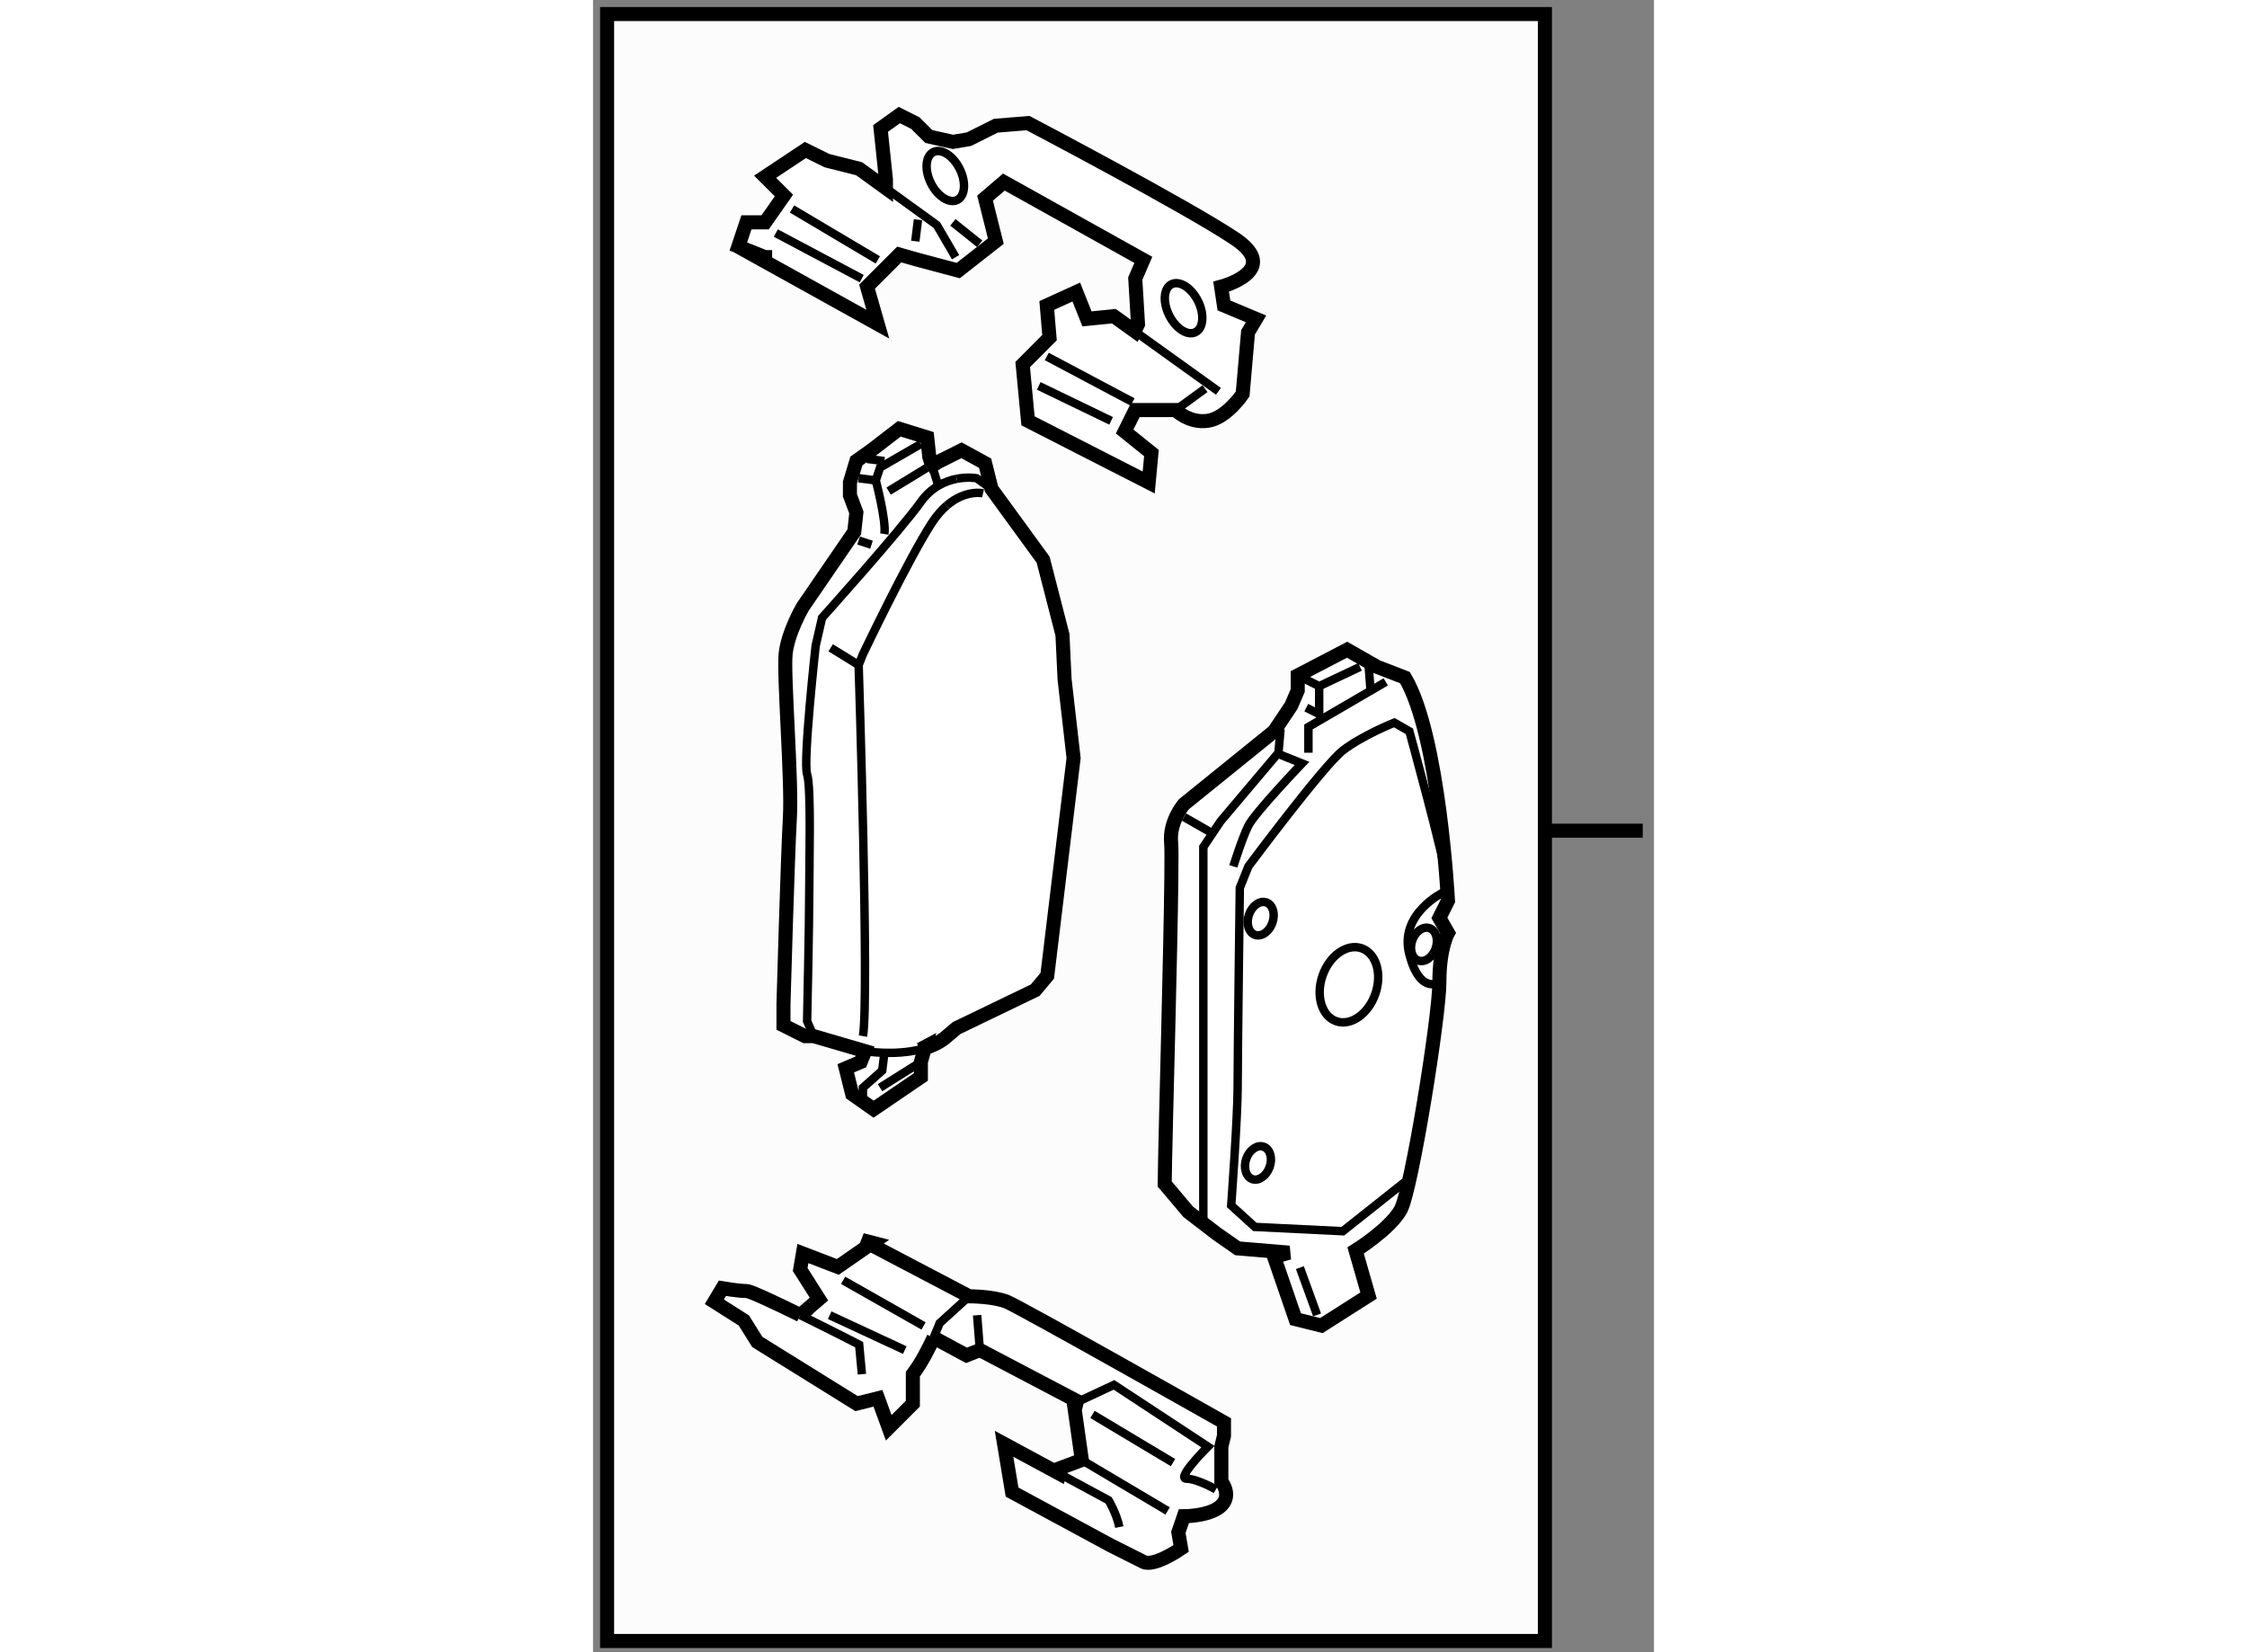 <?xml version="1.0" encoding="utf-8"?>
<!-- Generator: Adobe Illustrator 15.1.0, SVG Export Plug-In . SVG Version: 6.00 Build 0)  -->
<!DOCTYPE svg PUBLIC "-//W3C//DTD SVG 1.1//EN" "http://www.w3.org/Graphics/SVG/1.1/DTD/svg11.dtd">
<svg version="1.1" xmlns="http://www.w3.org/2000/svg" xmlns:xlink="http://www.w3.org/1999/xlink" x="0px" y="0px" width="244.8px"
	 height="180px" viewBox="110.647 116.503 37.753 58.793" enable-background="new 0 0 244.8 180" xml:space="preserve">
	
<rect x="110.647" y="116.503" width="37.753" height="58.793" fill="#808080" stroke="none"/>
	
<g><rect x="111.147" y="117.003" fill="#FCFCFC" stroke="#000000" stroke-width="0.5" width="33.373" height="57.893"></rect><line fill="none" stroke="#000000" stroke-width="0.5" x1="144.521" y1="146.063" x2="148" y2="146.063"></line></g><g><path fill="#FFFFFF" stroke="#000000" stroke-width="0.5" d="M116.771,125.655l-0.953-0.381l0.288-0.859h0.665l0.669-0.955
				l-0.669-0.668l1.433-0.952l0.766,0.379l1.144,0.288l0.956,0.692l-0.001-0.311l-0.19-1.813l0.667-0.478l0.571,0.287l0.479,0.477
				l0.857,0.191l0.572-0.097l0.955-0.478l1.145-0.094c0,0,5.632,2.957,7.351,4.105c1.719,1.144-0.479,1.717-0.479,1.717l0.1,0.667
				l1.143,0.478l-0.285,0.478l-0.191,2.194c0,0-0.572,0.859-1.241,0.955c-0.669,0.097-1.144-0.382-1.144-0.382h-1.436l-0.379,0.763
				l0.954,0.767l-0.098,1.047l-4.295-2.194l-0.189-2.003l0.955-0.958l-0.097-1.144l1.05-0.478l0.38,0.955l0.957-0.095l0.744,0.535
				l0.115-0.252l-0.098-1.621l0.287-0.667l-4.962-2.768l-0.67,0.573l0.383,1.528l-1.337,1.048l-1.433-0.382l-0.666-0.189
				l-1.146,1.145l0.383,1.333l-4.297-2.385H116.771z"></path><line fill="none" stroke="#000000" stroke-width="0.3" x1="122.21" y1="124.321" x2="122.115" y2="125.086"></line><line fill="none" stroke="#000000" stroke-width="0.3" x1="117.152" y1="124.796" x2="120.209" y2="126.419"></line><line fill="none" stroke="#000000" stroke-width="0.3" x1="117.728" y1="123.939" x2="120.781" y2="125.752"></line><line fill="none" stroke="#000000" stroke-width="0.3" x1="131.377" y1="131.097" x2="132.424" y2="130.334"></line><line fill="none" stroke="#000000" stroke-width="0.3" x1="123.452" y1="124.415" x2="124.406" y2="125.179"></line><line fill="none" stroke="#000000" stroke-width="0.3" x1="126.508" y1="130.235" x2="129.083" y2="131.479"></line><line fill="none" stroke="#000000" stroke-width="0.3" x1="126.793" y1="129.188" x2="129.847" y2="130.809"></line><path fill="none" stroke="#000000" stroke-width="0.3" d="M132.175,127.214c0.235,0.473,0.195,0.969-0.089,1.109
				c-0.282,0.142-0.7-0.126-0.936-0.597c-0.238-0.471-0.2-0.97,0.084-1.109C131.517,126.475,131.937,126.743,132.175,127.214z"></path><ellipse transform="matrix(0.894 -0.447 0.447 0.894 -41.902 68.088)" fill="none" stroke="#000000" stroke-width="0.3" cx="123.262" cy="122.793" rx="0.572" ry="0.953"></ellipse><polyline fill="none" stroke="#000000" stroke-width="0.3" points="121.068,123.199 122.881,124.511 123.548,125.655 		"></polyline><line fill="none" stroke="#000000" stroke-width="0.3" x1="132.901" y1="130.428" x2="129.924" y2="128.292"></line></g><g><path fill="#FFFFFF" stroke="#000000" stroke-width="0.5" d="M120.595,160.726l-1.238,0.859l-1.242-0.477l-0.097,0.569
				l0.669,1.054l-0.669,0.572l0.005-0.004c-0.9-0.443-1.778-0.855-1.911-0.855c-0.288,0-0.861-0.098-0.861-0.098l-0.287,0.479
				l1.05,0.666l0.478,0.764l3.533,2.195l0.761-0.19l0.383,1.05l0.859-0.859v-1.049c0.314-0.42,0.572-0.927,0.74-1.299l-0.071-0.039
				l1.239,0.668l0.478-0.188l3.627,1.906h-0.284l0.284,2.006l-0.765,0.286l-0.044,0.195l-1.959-1.057l0.285,1.718l3.533,1.909
				c0,0,0.763,0.384,1.143,0.574c0.382,0.19,1.339-0.476,1.339-0.476l-0.098-0.575l0.196-0.572c0,0,0.948,0,1.334-0.383
				c0.383-0.379,0-0.856,0-0.856v-1.24l0.094-0.384v-0.478c0,0-7.255-4.104-7.73-4.293c-0.478-0.193-1.337-0.193-1.337-0.193
				l-3.815-2.003L120.595,160.726z"></path><line fill="none" stroke="#000000" stroke-width="0.3" x1="119.068" y1="163.304" x2="121.74" y2="164.545"></line><line fill="none" stroke="#000000" stroke-width="0.3" x1="119.546" y1="162.062" x2="122.408" y2="163.686"></line><line fill="none" stroke="#000000" stroke-width="0.3" x1="128.039" y1="168.457" x2="131.094" y2="170.269"></line><line fill="none" stroke="#000000" stroke-width="0.3" x1="128.42" y1="166.834" x2="131.285" y2="168.549"></line><line fill="none" stroke="#000000" stroke-width="0.3" x1="124.315" y1="163.304" x2="124.412" y2="164.545"></line><path fill="none" stroke="#000000" stroke-width="0.3" d="M124.03,162.633l-1.05,0.954c0,0-0.079,0.213-0.214,0.517"></path><path fill="none" stroke="#000000" stroke-width="0.3" d="M118.022,163.3c1.035,0.508,2.095,1.051,2.095,1.051l0.098,1.052"></path><path fill="none" stroke="#000000" stroke-width="0.3" d="M127.755,166.451l1.43-0.668l3.342,2.197c0,0-1.146,1.142-0.765,1.142
				c0.383,0,1.049,0.382,1.049,0.382"></path><path fill="none" stroke="#000000" stroke-width="0.3" d="M127.23,168.938l1.763,0.951c0,0,0.287,0.475,0.382,0.954"></path></g><g><path fill="#FFFFFF" stroke="#000000" stroke-width="0.5" d="M135.418,161.078l-1.833-0.153l-0.762-0.533l-0.994-0.765
				l-0.84-0.994c0-0.28,0.023-1.203,0.051-2.424c0.085-3.411,0.234-9.151,0.179-9.713c-0.077-0.765,0.457-1.377,0.457-1.377
				l3.209-2.595l0.611-0.917l0.228-0.535v-0.534l1.756-0.915l1.07,0.61l0.99,0.382c1.225,2.061,1.53,7.941,1.53,7.941l-0.306,0.61
				l0.306,0.535c0,0-0.306,0.532-0.306,1.756c0,1.221-0.994,7.405-1.377,8.093c-0.378,0.687-1.604,1.45-1.604,1.45l0.461,1.604
				l-1.679,1.069l-0.92-0.23l-0.762-2.213L135.418,161.078z"></path><ellipse transform="matrix(0.945 0.328 -0.328 0.945 56.873 -37.666)" fill="none" stroke="#000000" stroke-width="0.3" cx="140.263" cy="150.019" rx="0.44" ry="0.609"></ellipse><path fill="none" stroke="#000000" stroke-width="0.3" d="M134.725,158.028c-0.112,0.316-0.387,0.513-0.615,0.434
				c-0.231-0.083-0.327-0.406-0.219-0.724c0.112-0.317,0.389-0.511,0.619-0.429C134.739,157.388,134.835,157.71,134.725,158.028z"></path><ellipse transform="matrix(0.945 0.328 -0.328 0.945 56.245 -35.813)" fill="none" stroke="#000000" stroke-width="0.3" cx="134.462" cy="149.103" rx="0.441" ry="0.611"></ellipse><ellipse transform="matrix(0.944 0.329 -0.329 0.944 57.571 -36.83)" fill="none" stroke="#000000" stroke-width="0.3" cx="137.557" cy="151.609" rx="0.994" ry="1.375"></ellipse><line fill="none" stroke="#000000" stroke-width="0.3" x1="131.676" y1="145.577" x2="132.746" y2="146.188"></line><line fill="none" stroke="#000000" stroke-width="0.3" x1="135.8" y1="161.611" x2="136.412" y2="163.294"></line><path fill="none" stroke="#000000" stroke-width="0.3" d="M140.916,148.251c0,0-1.603,0.764-1.22,2.213
				c0.379,1.451,1.068,0.994,1.068,0.994"></path><path fill="none" stroke="#000000" stroke-width="0.3" d="M135.112,143.363l0.764,0.306c0,0-1.679,1.756-1.908,2.214
				c-0.229,0.458-0.536,1.45-0.536,1.45"></path><polyline fill="none" stroke="#000000" stroke-width="0.3" points="136.486,140.92 136.486,141.915 136.028,141.684 		"></polyline><polyline fill="none" stroke="#000000" stroke-width="0.3" points="135.724,140.538 136.486,140.92 137.94,140.233 		"></polyline><polyline fill="none" stroke="#000000" stroke-width="0.3" points="136.104,143.289 136.104,142.371 138.855,140.767 		"></polyline><polyline fill="none" stroke="#000000" stroke-width="0.3" points="135.112,142.446 135.038,143.289 132.975,145.731 
				132.364,146.645 132.364,159.855 		"></polyline><path fill="none" stroke="#000000" stroke-width="0.3" d="M139.54,158.559l-2.213,1.756l-3.13-0.153l-0.841-0.765
				c0,0,0.229-3.13,0.229-4.198c0-1.069,0.077-7.102,0.077-7.102l0.306-0.764c0,0,2.673-3.588,3.359-4.123
				c0.687-0.533,1.832-0.992,1.832-0.992l0.537,0.307c0,0,1.297,4.733,1.297,5.19"></path><line fill="none" stroke="#000000" stroke-width="0.3" x1="138.245" y1="140.154" x2="138.32" y2="141.148"></line></g><g><path fill="#FFFFFF" stroke="#000000" stroke-width="0.5" d="M123.583,153.087l-0.43,0.365c-0.25,0.191-0.551,0.315-0.86,0.394
				l0.171-0.091l-0.151,0.538v0.533l-1.682,1.146l-0.762-0.536l-0.229-0.918l0.532-0.226l0.156-0.385l-1.833-0.535h-0.308
				l-0.763-0.382v-0.762c0,0,0.152-5.345,0.229-6.644c0.075-1.298-0.229-5.039-0.153-5.804c0.074-0.764,0.61-1.679,0.61-1.679
				l1.833-2.674l0.075-0.687l-0.229-0.611v-0.457l0.229-0.765l0.536-0.382l0.992-0.764l0.993,0.308l0.073,0.688l0.095,0.302
				l-0.168,0.077l1.22-0.61l0.84,0.46l0.229,0.914l1.836,2.521l0.688,2.672l0.075,1.583l0.321,2.802l-0.937,7.747l-0.426,0.511
				L123.583,153.087z"></path><line fill="none" stroke="#000000" stroke-width="0.3" x1="120.401" y1="132.834" x2="121.013" y2="132.91"></line><line fill="none" stroke="#000000" stroke-width="0.3" x1="121.166" y1="133.979" x2="122.541" y2="133.139"></line><line fill="none" stroke="#000000" stroke-width="0.3" x1="120.098" y1="133.521" x2="120.708" y2="133.598"></line><line fill="none" stroke="#000000" stroke-width="0.3" x1="122.922" y1="133.751" x2="122.709" y2="133.062"></line><path fill="none" stroke="#000000" stroke-width="0.3" d="M124.829,133.902l-0.532-0.382c0,0-0.307-0.056-0.707,0.021"></path><line fill="none" stroke="#000000" stroke-width="0.3" x1="120.098" y1="135.737" x2="120.556" y2="135.888"></line><path fill="none" stroke="#000000" stroke-width="0.3" d="M122.313,132.301l-1.452,0.838l-0.152,0.459
				c0,0,0.381,1.451,0.305,1.908"></path><line fill="none" stroke="#000000" stroke-width="0.3" x1="119.104" y1="139.554" x2="120.098" y2="140.167"></line><polyline fill="none" stroke="#000000" stroke-width="0.3" points="121.013,153.984 120.938,154.598 120.251,155.208 
				120.251,155.511 		"></polyline><path fill="none" stroke="#000000" stroke-width="0.3" d="M124.526,134.056c0,0-0.624-0.144-1.302,0.443"></path><path fill="none" stroke="#000000" stroke-width="0.3" d="M123.225,134.499c-0.177,0.152-0.356,0.356-0.531,0.625
				c-0.84,1.3-2.442,4.658-2.442,4.658l-0.153,0.385c0,0,0.382,11.909,0.153,13.206"></path><line fill="none" stroke="#000000" stroke-width="0.3" x1="120.86" y1="155.208" x2="122.313" y2="154.293"></line><path fill="none" stroke="#000000" stroke-width="0.3" d="M123.59,133.541c-0.4,0.077-0.896,0.287-1.277,0.82
				c-0.765,1.068-3.515,4.124-3.515,4.124l-0.228,0.992c0,0-0.457,4.125-0.305,4.581c0.15,0.459,0.076,3.132,0.076,4.198
				c0,1.071-0.076,4.583-0.076,4.583l0.229,0.533"></path><path fill="none" stroke="#000000" stroke-width="0.3" d="M120.328,153.908c0,0,1.028,0.173,1.965-0.063"></path></g>


</svg>